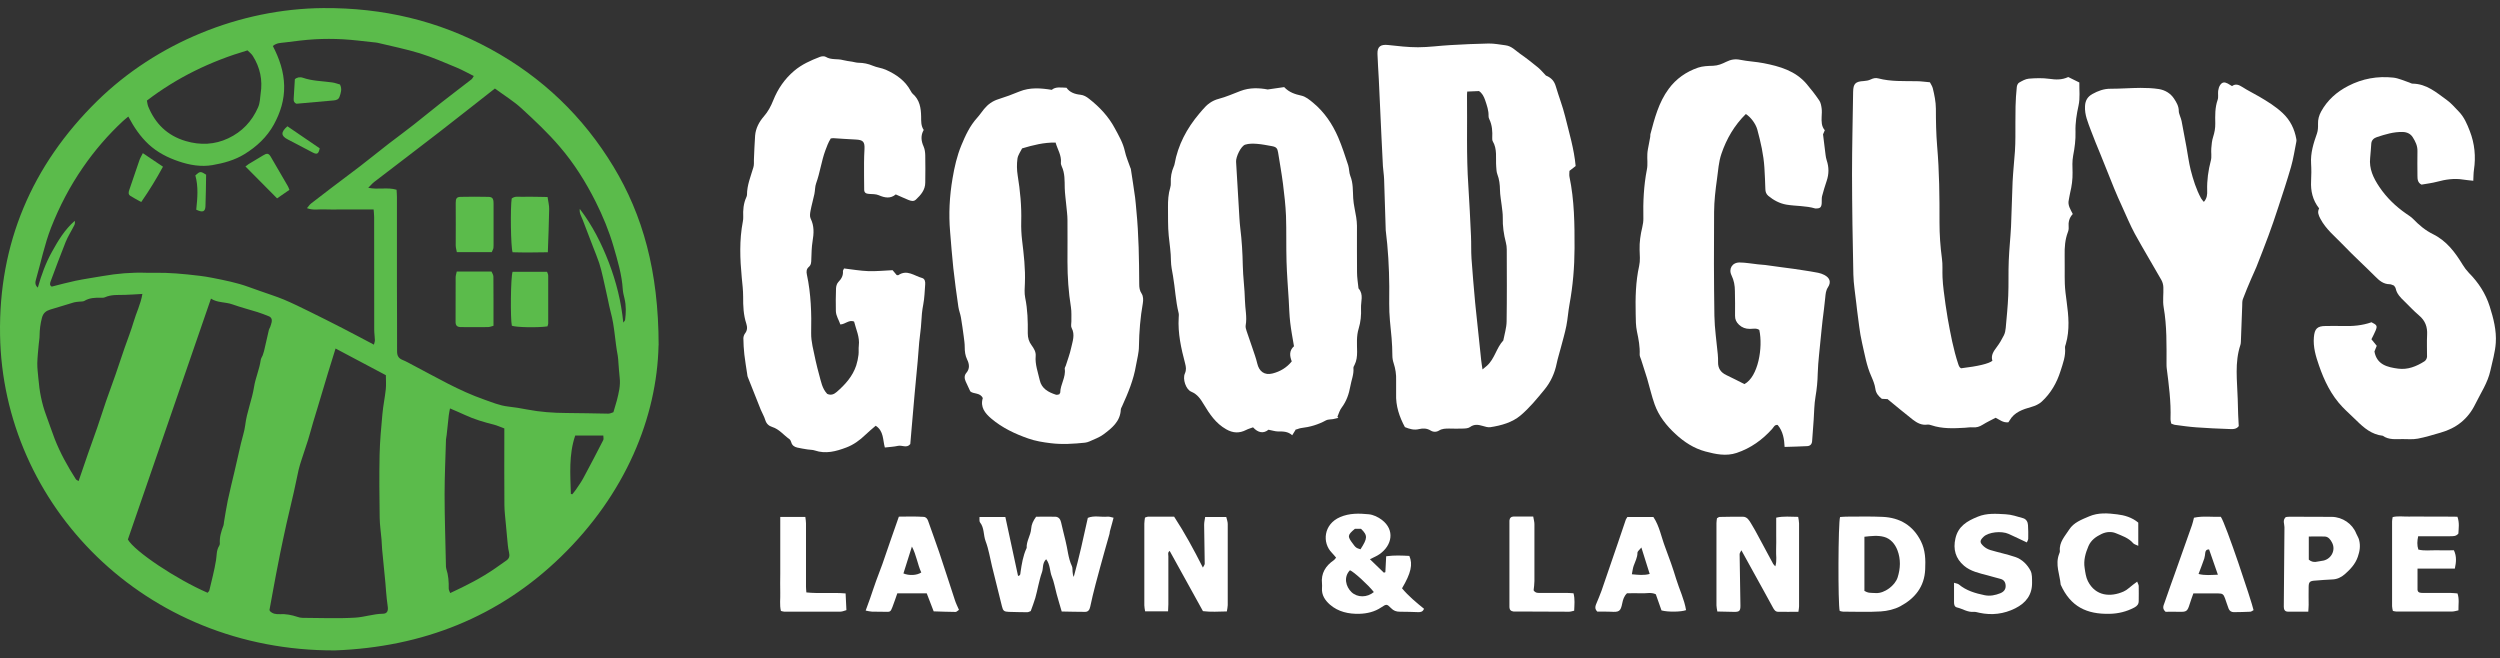 <?xml version="1.0" encoding="UTF-8"?>
<svg xmlns="http://www.w3.org/2000/svg" width="243" height="64" viewBox="0 0 243 64" fill="none">
  <rect x="0" y="0" width="243" height="64" fill="#333333" stroke="none"/>
  <path d="M64.011 33.557C63.861 40.571 60.792 48.027 54.534 54.104C48.49 59.977 41.077 62.897 32.567 63.219C14.02 63.296 0.27 49.084 0.005 32.541C-0.139 23.7 3.066 16.083 9.454 9.81C15.21 4.168 23.333 0.849 31.413 0.786C37.206 0.744 42.604 2.004 47.658 4.756C52.713 7.507 56.692 11.343 59.624 16.188C62.47 20.899 64.011 26.332 64.019 33.55L64.011 33.557ZM26.524 4.476C27.162 5.715 27.592 6.961 27.62 8.34C27.649 9.712 27.255 10.944 26.61 12.12C25.943 13.325 24.946 14.256 23.771 14.977C22.824 15.565 21.742 15.859 20.652 16.048C19.548 16.237 18.43 16.048 17.369 15.684C16.293 15.32 15.289 14.809 14.443 14.025C13.633 13.268 13.024 12.372 12.472 11.329C12.25 11.518 12.092 11.637 11.941 11.777C10.493 13.129 9.21 14.613 8.084 16.244C6.801 18.092 5.776 20.059 4.959 22.138C4.328 23.763 3.984 25.471 3.503 27.144C3.439 27.382 3.353 27.669 3.675 27.956C4.027 26.71 4.45 25.555 5.045 24.484C5.647 23.392 6.292 22.313 7.267 21.466C7.296 21.627 7.289 21.767 7.224 21.886C6.952 22.432 6.615 22.951 6.385 23.511C5.876 24.771 5.41 26.052 4.93 27.326C4.851 27.529 4.801 27.739 5.03 27.858C5.819 27.662 6.572 27.452 7.339 27.291C8.221 27.109 9.11 26.983 9.998 26.829C11.396 26.584 12.802 26.465 14.228 26.514C14.831 26.535 15.433 26.5 16.035 26.521C16.766 26.549 17.49 26.598 18.214 26.675C19.025 26.759 19.835 26.843 20.631 27.004C21.828 27.242 23.025 27.473 24.172 27.893C24.53 28.026 24.896 28.145 25.255 28.278C26.036 28.558 26.825 28.803 27.592 29.118C28.438 29.475 29.262 29.881 30.087 30.287C31.162 30.812 32.223 31.351 33.291 31.897C34.288 32.408 35.277 32.941 36.345 33.501C36.388 33.312 36.446 33.179 36.439 33.053C36.431 32.717 36.374 32.388 36.374 32.051C36.374 28.397 36.374 24.743 36.367 21.095C36.367 20.85 36.331 20.605 36.317 20.36C35.729 20.36 35.198 20.36 34.675 20.36C34.159 20.36 33.643 20.36 33.126 20.36C32.589 20.36 32.051 20.381 31.513 20.353C30.99 20.325 30.459 20.465 29.836 20.234C30.001 20.045 30.094 19.891 30.23 19.786C30.868 19.289 31.513 18.799 32.151 18.309C33.098 17.588 34.058 16.881 35.005 16.153C35.93 15.439 36.84 14.704 37.765 13.982C38.575 13.36 39.4 12.757 40.202 12.127C41.106 11.42 41.988 10.685 42.891 9.978C43.859 9.215 44.848 8.48 45.823 7.717C45.923 7.64 45.974 7.5 46.053 7.388C45.458 7.094 44.941 6.8 44.389 6.569C43.206 6.079 42.031 5.561 40.812 5.183C39.464 4.77 38.073 4.49 36.704 4.161C36.582 4.133 36.453 4.126 36.324 4.112C35.327 4.007 34.324 3.873 33.32 3.817C32.424 3.768 31.52 3.768 30.624 3.817C29.642 3.873 28.667 4 27.685 4.126C27.312 4.175 26.911 4.147 26.509 4.476H26.524ZM48.11 8.599C46.253 10.055 44.49 11.448 42.712 12.827C40.611 14.452 38.489 16.062 36.381 17.679C36.188 17.826 36.037 18.015 35.793 18.253C36.768 18.456 37.657 18.176 38.546 18.442C38.561 18.708 38.582 18.932 38.582 19.156C38.582 22.012 38.582 24.869 38.582 27.725C38.582 29.867 38.604 32.009 38.596 34.152C38.596 34.565 38.726 34.824 39.127 34.985C39.486 35.132 39.815 35.321 40.159 35.503C42.425 36.686 44.626 37.988 47.056 38.835C47.823 39.101 48.562 39.423 49.386 39.514C50.003 39.584 50.619 39.682 51.221 39.801C52.49 40.046 53.767 40.137 55.064 40.144C56.419 40.144 57.767 40.193 59.122 40.207C59.316 40.207 59.502 40.102 59.624 40.067C59.753 39.626 59.86 39.29 59.954 38.94C60.14 38.205 60.326 37.477 60.233 36.707C60.176 36.231 60.154 35.748 60.111 35.265C60.09 35.034 60.09 34.803 60.047 34.579C59.774 33.179 59.746 31.743 59.366 30.364C59.258 29.965 59.179 29.552 59.093 29.146C58.928 28.411 58.778 27.676 58.606 26.948C58.498 26.486 58.391 26.017 58.24 25.562C58.068 25.051 57.86 24.554 57.667 24.05C57.322 23.154 56.971 22.257 56.634 21.361C56.505 21.025 56.29 20.703 56.355 20.304C57.574 21.9 58.462 23.651 59.179 25.513C59.889 27.375 60.377 29.279 60.584 31.358C60.692 31.204 60.749 31.162 60.757 31.12C60.85 30.413 60.871 29.706 60.699 29.006C60.628 28.719 60.556 28.432 60.534 28.138C60.448 26.703 60.032 25.331 59.638 23.966C59.201 22.46 58.599 21.004 57.889 19.59C56.928 17.679 55.795 15.873 54.398 14.249C53.272 12.932 51.996 11.728 50.712 10.552C49.938 9.838 49.021 9.278 48.117 8.613L48.11 8.599ZM32.617 33.872C32.352 34.726 32.101 35.524 31.858 36.322C31.535 37.379 31.219 38.443 30.904 39.507C30.746 40.025 30.588 40.55 30.431 41.068C30.266 41.628 30.122 42.188 29.95 42.742C29.75 43.379 29.527 44.002 29.327 44.639C29.219 44.975 29.105 45.318 29.026 45.661C28.861 46.375 28.732 47.089 28.567 47.803C28.33 48.846 28.079 49.882 27.843 50.918C27.628 51.877 27.427 52.844 27.226 53.81C27.083 54.503 26.947 55.203 26.817 55.903C26.739 56.316 26.667 56.722 26.588 57.135C26.459 57.849 26.323 58.563 26.194 59.284C26.194 59.319 26.223 59.361 26.244 59.403C26.502 59.669 26.839 59.711 27.19 59.697C27.778 59.662 28.345 59.774 28.897 59.956C29.054 60.012 29.233 60.054 29.398 60.054C31.119 60.061 32.847 60.138 34.553 60.033C35.435 59.977 36.302 59.669 37.213 59.655C37.636 59.655 37.751 59.368 37.686 58.941C37.614 58.465 37.571 57.989 37.528 57.506C37.5 57.233 37.492 56.96 37.464 56.694C37.356 55.588 37.242 54.489 37.141 53.383C37.112 53.068 37.112 52.753 37.084 52.438C37.026 51.73 36.912 51.023 36.905 50.309C36.876 48.272 36.854 46.235 36.897 44.198C36.926 42.882 37.048 41.565 37.17 40.249C37.242 39.437 37.414 38.632 37.5 37.827C37.543 37.393 37.507 36.952 37.507 36.469C35.901 35.615 34.295 34.768 32.61 33.872H32.617ZM20.509 29.02C17.791 36.896 15.11 44.667 12.429 52.438C13.067 53.579 17.125 56.295 20.179 57.618C20.236 57.541 20.329 57.471 20.351 57.38C20.58 56.407 20.838 55.441 20.996 54.461C21.075 53.985 21.025 53.502 21.297 53.068C21.34 52.998 21.376 52.907 21.369 52.83C21.326 52.206 21.505 51.633 21.727 51.058C21.763 50.96 21.749 50.848 21.77 50.75C21.892 50.05 21.993 49.35 22.136 48.664C22.344 47.684 22.588 46.711 22.817 45.731C23.018 44.856 23.218 43.974 23.419 43.099C23.555 42.504 23.763 41.922 23.835 41.327C23.986 40.053 24.495 38.87 24.695 37.603C24.832 36.728 25.219 35.895 25.341 34.999C25.362 34.838 25.47 34.691 25.534 34.537C25.584 34.404 25.627 34.264 25.663 34.124C25.821 33.438 25.971 32.752 26.136 32.065C26.158 31.967 26.23 31.876 26.265 31.778C26.323 31.617 26.373 31.456 26.409 31.295C26.459 31.036 26.366 30.833 26.115 30.735C25.756 30.595 25.398 30.448 25.032 30.336C24.222 30.084 23.383 29.867 22.595 29.587C21.899 29.335 21.147 29.447 20.509 29.027V29.02ZM13.827 28.572C13.16 28.607 12.63 28.649 12.106 28.663C11.461 28.677 10.816 28.621 10.206 28.894C10.077 28.95 9.912 28.95 9.762 28.943C9.217 28.929 8.694 28.95 8.206 29.244C8.077 29.321 7.876 29.3 7.704 29.321C7.532 29.342 7.36 29.342 7.195 29.391C6.421 29.615 5.647 29.853 4.88 30.091C4.471 30.217 4.199 30.427 4.077 30.889C3.926 31.463 3.854 32.037 3.847 32.626C3.847 32.898 3.79 33.165 3.768 33.438C3.711 34.061 3.639 34.691 3.625 35.314C3.618 35.811 3.69 36.315 3.733 36.812C3.833 38.023 4.055 39.213 4.485 40.361C4.772 41.124 5.023 41.908 5.317 42.664C5.855 44.037 6.572 45.325 7.367 46.571C7.418 46.655 7.547 46.697 7.64 46.76C7.955 45.843 8.249 44.975 8.55 44.107C8.844 43.253 9.16 42.406 9.454 41.558C9.755 40.69 10.027 39.808 10.328 38.94C10.622 38.093 10.938 37.253 11.232 36.406C11.533 35.538 11.812 34.67 12.113 33.809C12.407 32.962 12.744 32.121 12.995 31.26C13.246 30.392 13.676 29.566 13.841 28.565L13.827 28.572ZM43.737 39.717C43.687 39.983 43.644 40.172 43.622 40.361C43.55 41.005 43.486 41.649 43.414 42.294C43.4 42.441 43.357 42.581 43.35 42.727C43.3 44.506 43.214 46.284 43.214 48.062C43.214 50.344 43.3 52.627 43.343 54.909C43.343 55.035 43.343 55.168 43.378 55.28C43.586 55.91 43.629 56.554 43.615 57.205C43.615 57.345 43.701 57.485 43.758 57.646C45.328 56.918 46.791 56.176 48.139 55.238C48.504 54.986 48.87 54.734 49.236 54.468C49.508 54.272 49.558 54.034 49.479 53.698C49.365 53.236 49.343 52.753 49.293 52.276C49.25 51.864 49.214 51.444 49.178 51.03C49.121 50.386 49.035 49.735 49.028 49.091C49.006 46.844 49.021 44.604 49.021 42.356C49.021 42.133 49.021 41.901 49.021 41.642C48.648 41.509 48.34 41.362 48.017 41.278C47.042 41.033 46.081 40.753 45.171 40.326C44.733 40.123 44.289 39.934 43.751 39.703L43.737 39.717ZM14.278 9.775C14.322 9.978 14.336 10.167 14.4 10.335C15.082 12.008 16.25 13.178 18.049 13.71C19.469 14.13 20.867 14.067 22.186 13.444C23.527 12.813 24.488 11.798 25.082 10.44C25.283 9.992 25.269 9.544 25.334 9.096C25.541 7.787 25.283 6.562 24.573 5.435C24.437 5.218 24.208 5.05 24.057 4.896C20.451 5.96 17.211 7.535 14.271 9.782L14.278 9.775ZM55.487 48.006L55.623 48.048C55.731 47.908 55.853 47.775 55.953 47.628C56.211 47.243 56.491 46.865 56.706 46.459C57.366 45.241 58.004 44.009 58.635 42.777C58.692 42.664 58.642 42.511 58.642 42.336H55.91C55.272 44.219 55.437 46.116 55.487 48.006Z" fill="#5BBB4B"></path>
  <path d="M150.307 7.36C150.809 7.577 151.081 7.899 151.225 8.396C151.512 9.376 151.892 10.335 152.135 11.329C152.522 12.911 153.003 14.479 153.153 16.139C152.953 16.293 152.759 16.447 152.551 16.608C152.551 16.797 152.515 16.993 152.551 17.175C153.031 19.471 153.053 21.795 153.046 24.126C153.039 25.954 152.888 27.767 152.558 29.566C152.429 30.266 152.386 30.98 152.25 31.673C152.107 32.387 151.899 33.094 151.712 33.801C151.583 34.305 151.418 34.809 151.311 35.321C151.124 36.266 150.73 37.127 150.128 37.862C149.404 38.744 148.673 39.64 147.805 40.375C146.995 41.061 145.927 41.362 144.859 41.523C144.622 41.558 144.35 41.467 144.106 41.397C143.676 41.271 143.289 41.215 142.887 41.509C142.715 41.635 142.443 41.649 142.213 41.656C141.761 41.677 141.31 41.663 140.858 41.656C140.514 41.656 140.177 41.656 139.869 41.852C139.618 42.006 139.317 42.006 139.066 41.852C138.707 41.628 138.32 41.614 137.947 41.705C137.453 41.831 137.023 41.705 136.557 41.516C136.012 40.508 135.66 39.451 135.703 38.289C135.718 37.848 135.689 37.407 135.703 36.966C135.725 36.392 135.639 35.839 135.46 35.292C135.381 35.062 135.338 34.803 135.338 34.55C135.338 33.416 135.216 32.296 135.101 31.169C134.994 30.063 135.044 28.943 135.037 27.837C135.022 26.01 134.922 24.196 134.693 22.383C134.685 22.299 134.693 22.215 134.685 22.131C134.635 20.556 134.592 18.988 134.535 17.413C134.521 16.993 134.449 16.58 134.42 16.16C134.363 15.2 134.32 14.234 134.277 13.275C134.191 11.413 134.105 9.551 134.019 7.689C133.983 6.87 133.911 6.057 133.89 5.238C133.868 4.524 134.198 4.293 134.944 4.377C135.897 4.482 136.865 4.594 137.826 4.594C138.872 4.594 139.919 4.44 140.966 4.384C142.206 4.314 143.453 4.251 144.694 4.23C145.246 4.223 145.805 4.335 146.35 4.405C146.938 4.482 147.318 4.923 147.769 5.238C148.364 5.651 148.931 6.099 149.49 6.555C149.777 6.793 150.013 7.087 150.278 7.36H150.307ZM142.615 8.907C142.615 8.984 142.586 9.103 142.593 9.229C142.629 12.162 142.521 15.102 142.722 18.036C142.83 19.667 142.901 21.298 142.98 22.929C143.016 23.664 142.98 24.399 143.03 25.134C143.124 26.556 143.26 27.97 143.382 29.391C143.396 29.58 143.418 29.769 143.439 29.951C143.547 30.973 143.654 31.988 143.762 33.01C143.833 33.675 143.891 34.34 143.97 35.005C143.998 35.279 144.048 35.552 144.099 35.909C144.307 35.741 144.421 35.65 144.529 35.552C145.289 34.873 145.439 33.822 146.12 33.094C146.235 32.478 146.436 31.862 146.443 31.246C146.479 28.915 146.464 26.584 146.457 24.252C146.457 24.021 146.429 23.79 146.371 23.573C146.163 22.775 146.049 21.97 146.07 21.144C146.077 20.752 146.006 20.353 145.963 19.961C145.905 19.464 145.805 18.967 145.798 18.47C145.791 17.938 145.733 17.434 145.54 16.93C145.454 16.706 145.454 16.44 145.432 16.195C145.368 15.368 145.554 14.507 145.095 13.73C145.045 13.646 145.045 13.527 145.045 13.422C145.074 12.792 145.045 12.169 144.758 11.581C144.715 11.49 144.679 11.378 144.687 11.28C144.708 10.748 144.529 10.258 144.364 9.761C144.235 9.369 144.048 9.033 143.755 8.851C143.36 8.872 143.038 8.886 142.622 8.9L142.615 8.907Z" fill="white"></path>
  <path d="M169.564 37.33C170.89 36.623 171.378 33.788 171.005 32.072C170.725 31.869 170.396 31.967 170.08 31.967C169.671 31.967 169.334 31.848 169.033 31.568C168.768 31.316 168.639 31.05 168.646 30.679C168.661 29.881 168.646 29.083 168.632 28.285C168.632 27.753 168.539 27.249 168.302 26.759C167.994 26.129 168.374 25.506 169.091 25.513C169.686 25.52 170.281 25.632 170.883 25.695C171.12 25.723 171.356 25.73 171.586 25.758C172.116 25.828 172.639 25.905 173.17 25.975C173.571 26.031 173.973 26.08 174.382 26.136C174.676 26.178 174.97 26.227 175.263 26.269C175.751 26.346 176.238 26.416 176.719 26.514C176.927 26.556 177.135 26.626 177.321 26.724C177.859 27.004 178.009 27.417 177.679 27.921C177.464 28.25 177.45 28.572 177.414 28.929C177.35 29.678 177.235 30.427 177.149 31.176C177.113 31.47 177.084 31.757 177.056 32.051C176.977 32.863 176.884 33.675 176.812 34.488C176.755 35.09 176.697 35.699 176.683 36.308C176.669 37.064 176.597 37.806 176.468 38.555C176.339 39.297 176.339 40.06 176.289 40.809C176.238 41.495 176.181 42.188 176.138 42.874C176.117 43.182 175.945 43.35 175.658 43.364C174.955 43.407 174.253 43.413 173.464 43.441C173.428 42.685 173.313 41.929 172.79 41.306C172.489 41.264 172.41 41.516 172.26 41.684C171.306 42.748 170.18 43.561 168.804 44.023C167.779 44.366 166.761 44.149 165.764 43.883C164.639 43.582 163.685 42.952 162.861 42.188C161.986 41.383 161.233 40.438 160.832 39.311C160.538 38.492 160.351 37.631 160.101 36.791C159.914 36.175 159.713 35.559 159.513 34.943C159.462 34.782 159.369 34.621 159.376 34.46C159.412 33.697 159.269 32.962 159.111 32.219C158.996 31.673 158.996 31.092 158.989 30.532C158.953 28.957 158.982 27.396 159.326 25.842C159.441 25.338 159.384 24.799 159.369 24.273C159.348 23.532 159.455 22.81 159.627 22.096C159.692 21.816 159.742 21.515 159.735 21.228C159.699 19.632 159.771 18.043 160.079 16.468C160.179 15.978 160.093 15.46 160.122 14.963C160.136 14.655 160.208 14.347 160.265 14.039C160.308 13.793 160.359 13.548 160.402 13.303C160.416 13.219 160.402 13.135 160.416 13.051C160.825 11.511 161.219 9.964 162.194 8.641C162.918 7.654 163.893 6.975 165.047 6.576C165.499 6.422 166.015 6.408 166.51 6.394C166.983 6.38 167.392 6.205 167.786 6.009C168.223 5.792 168.639 5.708 169.148 5.813C169.901 5.967 170.675 5.995 171.428 6.142C172.998 6.45 174.518 6.884 175.6 8.158C176.038 8.676 176.454 9.208 176.833 9.768C176.977 9.978 177.027 10.272 177.063 10.531C177.099 10.797 177.077 11.077 177.063 11.35C177.049 11.812 177.034 12.274 177.371 12.659C177.292 12.855 177.213 13.023 177.199 13.058C177.292 13.807 177.364 14.424 177.443 15.04C177.464 15.229 177.5 15.411 177.558 15.593C177.78 16.251 177.78 16.909 177.558 17.567C177.393 18.064 177.235 18.561 177.106 19.065C177.049 19.282 177.092 19.527 177.07 19.751C177.041 20.157 176.912 20.269 176.504 20.262C176.482 20.262 176.461 20.262 176.439 20.262C175.529 19.989 174.568 20.045 173.643 19.891C172.984 19.779 172.396 19.464 171.88 19.037C171.664 18.855 171.6 18.638 171.593 18.372C171.571 17.679 171.543 16.993 171.5 16.3C171.421 15.04 171.141 13.815 170.811 12.596C170.654 12.015 170.145 11.357 169.693 11.084C168.582 12.183 167.822 13.478 167.32 14.956C167.048 15.754 167.012 16.559 166.897 17.364C166.746 18.442 166.617 19.527 166.61 20.612C166.582 23.973 166.589 27.333 166.639 30.693C166.66 31.946 166.854 33.193 166.969 34.446C166.99 34.698 167.004 34.95 166.997 35.202C166.983 35.79 167.248 36.196 167.793 36.455C168.388 36.735 168.976 37.043 169.564 37.337V37.33Z" fill="white"></path>
  <path d="M183.436 38.793C183.329 38.793 183.114 38.772 182.913 38.765C182.569 38.492 182.339 38.212 182.282 37.771C182.225 37.365 182.06 36.966 181.895 36.588C181.422 35.545 181.25 34.425 180.992 33.325C180.748 32.289 180.662 31.218 180.511 30.168C180.475 29.937 180.454 29.713 180.432 29.482C180.332 28.544 180.167 27.613 180.146 26.675C180.074 23.427 180.024 20.171 180.017 16.916C180.017 14.248 180.088 11.588 180.124 8.921C180.138 8.13 180.354 7.92 181.157 7.878C181.386 7.864 181.63 7.822 181.83 7.724C182.074 7.605 182.304 7.549 182.569 7.619C183.788 7.941 185.042 7.871 186.282 7.892C186.705 7.892 187.136 7.962 187.587 7.997C187.695 8.207 187.817 8.382 187.867 8.578C188.025 9.229 188.161 9.88 188.168 10.559C188.168 11.777 188.19 12.995 188.29 14.207C188.505 16.678 188.526 19.149 188.519 21.62C188.519 22.796 188.598 23.966 188.756 25.128C188.842 25.73 188.785 26.346 188.813 26.955C188.835 27.396 188.871 27.83 188.928 28.264C189.043 29.153 189.157 30.049 189.315 30.938C189.588 32.443 189.86 33.942 190.347 35.405C190.376 35.503 190.419 35.601 190.476 35.685C190.505 35.734 190.577 35.762 190.62 35.797C192.288 35.596 193.301 35.353 193.66 35.069C193.495 34.544 193.774 34.145 194.09 33.725C194.355 33.374 194.584 32.983 194.778 32.59C194.886 32.373 194.936 32.114 194.957 31.869C195.05 30.826 195.158 29.783 195.201 28.74C195.251 27.606 195.201 26.472 195.251 25.338C195.294 24.232 195.416 23.125 195.473 22.019C195.538 20.577 195.559 19.128 195.624 17.686C195.674 16.685 195.782 15.684 195.853 14.683C195.882 14.22 195.896 13.758 195.896 13.296C195.904 12.309 195.889 11.322 195.911 10.335C195.925 9.705 195.968 9.082 196.033 8.452C196.047 8.305 196.133 8.102 196.255 8.032C196.549 7.864 196.871 7.675 197.194 7.647C197.854 7.591 198.535 7.57 199.187 7.661C199.825 7.752 200.42 7.78 201.03 7.486C201.374 7.654 201.711 7.822 202.112 8.018C202.098 8.767 202.198 9.523 202.033 10.265C201.847 11.112 201.711 11.952 201.739 12.82C201.761 13.598 201.66 14.361 201.51 15.131C201.41 15.663 201.438 16.216 201.453 16.762C201.467 17.441 201.374 18.099 201.216 18.75C201.159 18.974 201.137 19.205 201.087 19.429C200.958 19.947 201.252 20.353 201.474 20.801C201.123 21.172 201.03 21.606 201.073 22.082C201.087 22.243 201.058 22.418 200.994 22.572C200.721 23.294 200.671 24.043 200.685 24.806C200.707 25.73 200.671 26.654 200.7 27.578C200.721 28.159 200.8 28.74 200.879 29.321C201.065 30.693 201.194 32.065 200.8 33.431C200.764 33.55 200.707 33.683 200.721 33.802C200.8 34.6 200.513 35.335 200.284 36.063C199.926 37.197 199.345 38.226 198.449 39.045C198.169 39.297 197.832 39.444 197.445 39.556C196.628 39.787 195.789 40.06 195.33 40.872C195.287 40.949 195.237 41.012 195.215 41.047C194.699 41.103 194.384 40.809 193.975 40.606C193.566 40.823 193.129 41.026 192.713 41.285C192.412 41.474 192.111 41.572 191.745 41.537C191.495 41.516 191.229 41.565 190.978 41.579C189.881 41.642 188.792 41.691 187.731 41.334C187.609 41.292 187.473 41.257 187.351 41.271C186.792 41.355 186.34 41.11 185.931 40.795C185.128 40.165 184.347 39.514 183.443 38.772L183.436 38.793Z" fill="white"></path>
  <path d="M80.744 13.472C80.515 13.835 80.372 14.22 80.228 14.613C79.841 15.656 79.712 16.762 79.332 17.805C79.21 18.134 79.232 18.505 79.16 18.855C79.045 19.408 78.88 19.954 78.78 20.507C78.737 20.745 78.694 21.039 78.794 21.242C79.153 21.97 79.11 22.691 78.981 23.454C78.888 24.029 78.88 24.624 78.859 25.205C78.852 25.485 78.852 25.744 78.615 25.947C78.386 26.143 78.364 26.395 78.429 26.689C78.83 28.565 78.888 30.469 78.844 32.38C78.837 32.794 78.895 33.221 78.974 33.627C79.167 34.572 79.368 35.517 79.626 36.441C79.805 37.078 79.906 37.757 80.4 38.282C80.751 38.45 81.053 38.338 81.325 38.1C82.157 37.379 82.874 36.581 83.225 35.524C83.332 35.188 83.404 34.838 83.447 34.488C83.483 34.201 83.44 33.9 83.476 33.606C83.583 32.758 83.203 32.016 83.017 31.253C82.508 31.057 82.193 31.505 81.683 31.54C81.547 31.12 81.261 30.721 81.246 30.238C81.232 29.503 81.232 28.768 81.261 28.033C81.268 27.816 81.347 27.557 81.49 27.41C81.791 27.102 81.97 26.78 81.934 26.353C81.934 26.283 81.992 26.206 82.042 26.094C82.831 26.185 83.605 26.325 84.386 26.353C85.175 26.381 85.964 26.297 86.759 26.262C86.91 26.444 87.046 26.598 87.161 26.738C87.24 26.738 87.29 26.766 87.319 26.745C88.165 26.164 88.867 26.815 89.62 27.018C89.907 27.095 89.95 27.396 89.928 27.655C89.878 28.299 89.864 28.957 89.742 29.587C89.627 30.168 89.577 30.742 89.548 31.33C89.519 31.974 89.405 32.618 89.347 33.263C89.29 33.886 89.254 34.516 89.197 35.139C89.139 35.825 89.068 36.511 89.003 37.204C88.968 37.561 88.932 37.911 88.903 38.268C88.803 39.395 88.702 40.522 88.609 41.649C88.566 42.146 88.523 42.651 88.48 43.161C88.143 43.596 87.677 43.246 87.283 43.337C86.888 43.428 86.48 43.442 86.007 43.498C85.799 42.763 85.913 41.894 85.118 41.383C84.773 41.684 84.429 41.957 84.114 42.266C83.569 42.791 82.967 43.232 82.257 43.498C81.275 43.869 80.264 44.149 79.196 43.785C78.981 43.708 78.73 43.729 78.5 43.687C78.163 43.631 77.826 43.582 77.497 43.505C77.21 43.442 76.988 43.288 76.909 42.986C76.88 42.874 76.808 42.734 76.715 42.672C76.163 42.286 75.747 41.719 75.059 41.502C74.722 41.397 74.486 41.18 74.378 40.809C74.278 40.473 74.084 40.158 73.948 39.829C73.518 38.758 73.095 37.687 72.672 36.616C72.643 36.539 72.643 36.448 72.629 36.371C72.536 35.727 72.421 35.09 72.349 34.446C72.292 33.928 72.263 33.403 72.256 32.885C72.256 32.73 72.32 32.541 72.414 32.415C72.65 32.114 72.65 31.806 72.543 31.463C72.263 30.616 72.227 29.741 72.234 28.852C72.234 28.229 72.163 27.599 72.098 26.976C71.926 25.156 71.855 23.335 72.206 21.522C72.234 21.382 72.249 21.228 72.242 21.081C72.213 20.423 72.263 19.779 72.543 19.17C72.579 19.093 72.607 19.009 72.607 18.932C72.607 17.994 72.973 17.14 73.231 16.258C73.303 16.02 73.274 15.761 73.281 15.509C73.317 14.739 73.339 13.961 73.396 13.191C73.453 12.477 73.783 11.847 74.242 11.322C74.658 10.846 74.937 10.314 75.159 9.754C75.604 8.641 76.264 7.675 77.188 6.891C77.927 6.261 78.809 5.869 79.705 5.526C79.87 5.463 80.128 5.442 80.264 5.526C80.787 5.848 81.397 5.687 81.942 5.841C82.228 5.918 82.529 5.946 82.823 5.995C83.031 6.03 83.246 6.1 83.454 6.1C83.935 6.107 84.386 6.198 84.831 6.387C85.232 6.562 85.684 6.597 86.1 6.779C87.132 7.241 87.993 7.85 88.523 8.844C88.573 8.935 88.63 9.033 88.702 9.103C89.398 9.698 89.519 10.496 89.534 11.329C89.541 11.77 89.505 12.218 89.785 12.631C89.477 13.163 89.527 13.695 89.778 14.248C89.892 14.508 89.928 14.816 89.935 15.103C89.957 15.985 89.942 16.867 89.935 17.749C89.935 18.463 89.505 18.953 89.018 19.408C88.795 19.611 88.53 19.527 88.286 19.429C87.892 19.268 87.505 19.086 87.068 18.897C86.559 19.331 86.007 19.233 85.412 18.974C85.132 18.855 84.788 18.869 84.465 18.848C84.193 18.827 84.006 18.75 83.999 18.449C83.992 17.574 83.978 16.692 83.985 15.817C83.985 15.376 84.006 14.935 84.028 14.494C84.064 13.773 83.892 13.598 83.168 13.562C82.444 13.534 81.712 13.472 80.988 13.429C80.909 13.429 80.823 13.45 80.737 13.457L80.744 13.472Z" fill="white"></path>
  <path d="M102.223 8.739C102.61 8.403 103.112 8.515 103.664 8.529C103.965 8.97 104.46 9.152 105.012 9.208C105.342 9.243 105.6 9.397 105.865 9.607C106.883 10.405 107.751 11.329 108.353 12.457C108.74 13.171 109.156 13.878 109.335 14.69C109.45 15.236 109.687 15.761 109.866 16.293C109.88 16.335 109.909 16.37 109.916 16.412C110.059 17.343 110.203 18.267 110.332 19.198C110.389 19.611 110.411 20.031 110.454 20.451C110.69 22.831 110.719 25.226 110.733 27.613C110.733 27.949 110.769 28.25 110.977 28.558C111.128 28.789 111.135 29.167 111.085 29.461C110.841 30.847 110.726 32.24 110.705 33.655C110.705 34.278 110.525 34.894 110.418 35.517C110.188 36.91 109.651 38.198 109.07 39.479C109.02 39.591 108.941 39.71 108.941 39.829C108.884 40.97 108.073 41.614 107.256 42.224C106.855 42.525 106.353 42.693 105.887 42.91C105.751 42.973 105.6 43.008 105.457 43.029C104.345 43.141 103.249 43.218 102.123 43.078C101.377 42.987 100.639 42.868 99.951 42.623C98.66 42.175 97.42 41.587 96.366 40.697C95.735 40.165 95.262 39.563 95.527 38.695C95.269 38.135 94.617 38.324 94.308 38.037C94.144 37.68 94 37.379 93.864 37.078C93.735 36.791 93.713 36.49 93.929 36.245C94.287 35.825 94.215 35.37 94.007 34.95C93.814 34.551 93.771 34.152 93.771 33.732C93.771 33.396 93.721 33.067 93.678 32.731C93.592 32.108 93.513 31.484 93.405 30.868C93.348 30.518 93.204 30.182 93.154 29.832C92.975 28.572 92.796 27.305 92.66 26.038C92.531 24.876 92.452 23.7 92.351 22.53C92.201 20.787 92.294 19.065 92.588 17.336C92.774 16.23 93.018 15.159 93.441 14.13C93.835 13.178 94.266 12.239 94.975 11.455C95.219 11.189 95.413 10.888 95.642 10.608C96.008 10.16 96.459 9.824 97.04 9.642C97.735 9.425 98.416 9.173 99.09 8.893C100.108 8.48 101.141 8.557 102.231 8.732L102.223 8.739ZM102.969 38.303C103.012 38.233 103.055 38.198 103.055 38.163C103.062 37.365 103.621 36.665 103.492 35.839C103.478 35.748 103.564 35.643 103.593 35.545C103.772 34.971 103.994 34.397 104.116 33.816C104.252 33.179 104.518 32.535 104.159 31.869C104.073 31.701 104.138 31.456 104.138 31.246C104.13 30.784 104.166 30.315 104.095 29.86C103.858 28.39 103.758 26.913 103.758 25.422C103.758 24.078 103.772 22.733 103.758 21.389C103.758 20.913 103.686 20.43 103.643 19.954C103.593 19.394 103.507 18.834 103.492 18.267C103.478 17.553 103.514 16.839 103.198 16.167C103.148 16.055 103.105 15.922 103.12 15.803C103.191 15.096 102.79 14.522 102.603 13.857C101.478 13.836 100.424 14.102 99.349 14.424C99.198 14.739 98.947 15.061 98.897 15.418C98.825 15.95 98.832 16.517 98.918 17.049C99.162 18.54 99.305 20.038 99.263 21.55C99.248 22.152 99.277 22.768 99.349 23.371C99.513 24.743 99.678 26.115 99.621 27.508C99.599 27.991 99.556 28.488 99.65 28.95C99.886 30.091 99.915 31.239 99.9 32.395C99.9 32.836 100.008 33.214 100.273 33.564C100.496 33.872 100.703 34.201 100.668 34.607C100.596 35.419 100.89 36.175 101.062 36.952C101.241 37.771 101.901 38.128 102.639 38.366C102.747 38.401 102.883 38.338 102.976 38.324L102.969 38.303Z" fill="white"></path>
  <path d="M125.968 41.719C125.846 41.915 125.739 42.083 125.602 42.307C125.179 41.922 124.699 41.936 124.204 41.936C123.939 41.936 123.674 41.838 123.294 41.768C122.828 42.16 122.29 42.083 121.796 41.537C121.552 41.628 121.33 41.684 121.129 41.789C120.462 42.132 119.845 42.104 119.186 41.726C118.168 41.152 117.573 40.242 117.006 39.304C116.698 38.793 116.397 38.324 115.788 38.072C115.272 37.862 114.927 36.84 115.171 36.301C115.329 35.951 115.279 35.657 115.193 35.328C114.806 33.864 114.476 32.394 114.569 30.868C114.576 30.721 114.598 30.567 114.562 30.427C114.268 29.244 114.225 28.033 114.017 26.836C113.931 26.346 113.823 25.849 113.816 25.352C113.816 24.532 113.68 23.727 113.601 22.915C113.508 21.998 113.544 21.074 113.529 20.15C113.522 19.499 113.558 18.855 113.752 18.218C113.795 18.078 113.809 17.924 113.802 17.784C113.773 17.231 113.866 16.699 114.089 16.188C114.124 16.111 114.153 16.034 114.167 15.95C114.497 14.087 115.358 12.477 116.576 11.035C116.684 10.909 116.799 10.776 116.906 10.65C117.322 10.153 117.795 9.782 118.462 9.607C119.186 9.418 119.867 9.11 120.57 8.844C121.48 8.494 122.412 8.543 123.222 8.697C123.839 8.606 124.333 8.536 124.821 8.466C125.308 8.984 125.875 9.159 126.506 9.299C126.914 9.39 127.294 9.705 127.631 9.985C128.735 10.895 129.51 12.057 130.069 13.345C130.449 14.227 130.743 15.152 131.044 16.062C131.151 16.398 131.123 16.783 131.252 17.105C131.538 17.812 131.488 18.54 131.531 19.268C131.567 19.891 131.732 20.507 131.825 21.13C131.868 21.396 131.89 21.669 131.897 21.942C131.897 23.454 131.89 24.966 131.904 26.479C131.904 26.976 131.99 27.48 132.04 27.977C132.04 27.998 132.04 28.026 132.055 28.04C132.571 28.628 132.263 29.307 132.291 29.951C132.32 30.623 132.263 31.288 132.062 31.939C131.832 32.681 131.904 33.437 131.911 34.194C131.911 34.642 131.868 35.069 131.66 35.475C131.61 35.566 131.546 35.671 131.553 35.769C131.61 36.392 131.352 36.952 131.252 37.547C131.116 38.303 130.879 38.996 130.406 39.626C130.212 39.878 130.126 40.207 129.997 40.508C130.026 40.543 130.054 40.585 130.083 40.62C129.911 40.662 129.746 40.704 129.567 40.739C129.345 40.781 129.087 40.753 128.9 40.851C128.14 41.271 127.33 41.509 126.47 41.607C126.305 41.628 126.14 41.705 125.997 41.747L125.968 41.719ZM125.774 33.647C125.638 32.835 125.495 32.1 125.409 31.351C125.323 30.623 125.308 29.888 125.265 29.16C125.187 27.907 125.086 26.654 125.05 25.401C125.007 23.93 125.05 22.46 125 20.99C124.957 19.947 124.835 18.904 124.706 17.868C124.577 16.853 124.391 15.845 124.233 14.829C124.169 14.416 124.054 14.283 123.638 14.206C123.15 14.122 122.67 14.017 122.175 13.982C121.796 13.954 121.387 13.947 121.036 14.059C120.62 14.185 120.118 15.257 120.147 15.719C120.24 17.203 120.319 18.687 120.412 20.171C120.455 20.843 120.476 21.515 120.555 22.173C120.706 23.384 120.777 24.588 120.799 25.807C120.821 26.934 120.985 28.061 121.007 29.188C121.021 30 121.229 30.812 121.079 31.631C121.05 31.806 121.114 32.009 121.172 32.184C121.351 32.737 121.559 33.283 121.738 33.837C121.903 34.334 122.089 34.824 122.204 35.328C122.383 36.105 122.907 36.504 123.695 36.301C124.434 36.112 125.072 35.734 125.559 35.125C125.351 34.586 125.294 34.081 125.782 33.647H125.774Z" fill="white"></path>
  <path d="M240.382 17.567C240.009 17.525 239.715 17.504 239.421 17.455C238.553 17.315 237.715 17.441 236.883 17.665C236.388 17.798 235.879 17.854 235.37 17.945C234.997 17.756 234.976 17.42 234.976 17.084C234.976 16.286 234.954 15.488 234.976 14.689C234.99 14.171 234.775 13.744 234.517 13.338C234.302 13.002 233.965 12.841 233.542 12.827C232.667 12.806 231.85 13.058 231.04 13.324C230.746 13.422 230.517 13.611 230.488 13.954C230.452 14.416 230.431 14.871 230.38 15.334C230.259 16.405 230.696 17.308 231.269 18.162C231.958 19.191 232.84 20.045 233.865 20.759C234.108 20.927 234.374 21.088 234.574 21.298C235.141 21.886 235.75 22.397 236.489 22.761C237.808 23.412 238.639 24.526 239.371 25.73C239.543 26.017 239.751 26.29 239.98 26.528C240.905 27.459 241.593 28.516 241.995 29.769C242.367 30.938 242.669 32.114 242.59 33.325C242.532 34.228 242.26 35.125 242.066 36.021C241.808 37.211 241.12 38.212 240.597 39.283C239.894 40.725 238.761 41.621 237.22 42.055C236.489 42.265 235.757 42.496 235.012 42.636C234.531 42.727 234.03 42.678 233.535 42.678C232.875 42.678 232.194 42.776 231.606 42.356C230.531 42.237 229.778 41.593 229.061 40.886C228.61 40.438 228.129 40.018 227.692 39.563C226.588 38.408 225.914 37.001 225.405 35.524C225.097 34.635 224.824 33.738 224.91 32.765C224.982 31.967 225.219 31.687 226.065 31.687C226.602 31.687 227.14 31.673 227.678 31.687C228.653 31.722 229.606 31.645 230.51 31.323C231.047 31.589 231.097 31.68 230.904 32.142C230.789 32.415 230.653 32.674 230.502 32.975C230.66 33.171 230.832 33.381 231.019 33.612C230.94 33.801 230.861 33.998 230.796 34.166C231.026 35.454 232.058 35.692 233.098 35.832C234.03 35.958 234.876 35.615 235.65 35.125C235.8 35.027 235.894 34.845 235.908 34.676C235.908 33.969 235.879 33.255 235.915 32.548C235.958 31.778 235.736 31.162 235.119 30.651C234.618 30.231 234.173 29.734 233.7 29.279C233.327 28.922 232.969 28.565 232.861 28.04C232.84 27.942 232.761 27.858 232.696 27.76C232.553 27.711 232.417 27.627 232.273 27.627C231.657 27.62 231.255 27.263 230.854 26.857C229.836 25.835 228.76 24.861 227.764 23.818C226.982 22.999 226.072 22.285 225.534 21.249C225.355 20.906 225.233 20.612 225.419 20.255C224.789 19.457 224.588 18.561 224.638 17.595C224.667 17.028 224.674 16.461 224.638 15.894C224.573 14.864 224.875 13.919 225.211 12.967C225.312 12.68 225.319 12.351 225.312 12.043C225.298 11.609 225.405 11.224 225.613 10.839C226.222 9.733 227.126 8.928 228.258 8.347C229.628 7.64 231.09 7.381 232.61 7.542C233.148 7.598 233.671 7.857 234.195 8.025C234.295 8.06 234.395 8.13 234.496 8.13C235.872 8.144 236.826 8.998 237.836 9.726C238.267 10.034 238.611 10.454 238.984 10.832C239.514 11.371 239.801 12.057 240.066 12.743C240.539 13.961 240.661 15.222 240.468 16.51C240.417 16.853 240.425 17.203 240.403 17.581L240.382 17.567Z" fill="white"></path>
  <path d="M217.627 41.391C217.383 41.755 216.989 41.713 216.637 41.699C215.583 41.664 214.537 41.615 213.483 41.538C212.78 41.489 212.078 41.384 211.382 41.293C211.282 41.279 211.189 41.222 211.045 41.173C211.017 41.02 210.966 40.858 210.974 40.697C211.031 39.038 210.809 37.4 210.601 35.755C210.586 35.629 210.586 35.503 210.586 35.377C210.586 33.536 210.629 31.695 210.307 29.86C210.199 29.23 210.307 28.565 210.278 27.914C210.271 27.676 210.199 27.417 210.085 27.214C209.231 25.709 208.335 24.232 207.504 22.72C207.045 21.872 206.679 20.976 206.278 20.101C206.005 19.506 205.74 18.918 205.496 18.316C205.045 17.217 204.607 16.104 204.163 14.998C203.847 14.221 203.518 13.451 203.231 12.667C202.951 11.903 202.614 11.161 202.664 10.307C202.693 9.747 202.93 9.39 203.381 9.138C203.926 8.837 204.493 8.62 205.145 8.627C206.113 8.627 207.074 8.55 208.041 8.543C208.644 8.543 209.246 8.564 209.834 8.655C210.443 8.753 210.974 9.068 211.311 9.579C211.547 9.936 211.784 10.328 211.777 10.797C211.777 10.958 211.848 11.119 211.898 11.28C211.949 11.441 212.02 11.595 212.049 11.757C212.214 12.597 212.364 13.444 212.522 14.284C212.658 15.026 212.752 15.775 212.931 16.503C213.175 17.455 213.468 18.4 213.942 19.275C214.006 19.394 214.107 19.485 214.214 19.625C214.537 19.268 214.551 18.869 214.537 18.519C214.508 17.525 214.644 16.559 214.895 15.6C214.995 15.222 214.902 14.809 214.938 14.41C214.967 14.039 215.003 13.654 215.117 13.304C215.254 12.877 215.332 12.457 215.325 12.008C215.311 11.231 215.289 10.461 215.555 9.705C215.648 9.439 215.569 9.117 215.605 8.83C215.634 8.634 215.691 8.417 215.806 8.256C216.006 7.976 216.214 7.955 216.53 8.116C216.659 8.186 216.788 8.27 216.953 8.368C217.304 8.109 217.619 8.242 217.971 8.466C218.487 8.802 219.046 9.068 219.584 9.383C220.394 9.859 221.197 10.349 221.878 10.993C222.616 11.687 223.032 12.541 223.204 13.521C223.219 13.605 223.226 13.689 223.204 13.773C223.039 14.592 222.917 15.425 222.688 16.223C222.301 17.567 221.856 18.904 221.419 20.234C221.125 21.131 220.824 22.026 220.494 22.909C220.121 23.924 219.72 24.932 219.326 25.94C219.168 26.332 218.982 26.703 218.817 27.095C218.537 27.753 218.257 28.404 218.007 29.076C217.928 29.286 217.956 29.531 217.942 29.755C217.899 30.904 217.856 32.059 217.813 33.207C217.813 33.312 217.799 33.417 217.77 33.515C217.196 35.237 217.455 37.001 217.505 38.758C217.519 39.262 217.526 39.766 217.548 40.27C217.562 40.627 217.584 40.977 217.605 41.398L217.627 41.391Z" fill="white"></path>
  <path d="M95.219 50.254H97.721C98.13 52.165 98.538 54.069 98.954 55.98C99.205 55.945 99.176 55.763 99.198 55.602C99.313 54.825 99.434 54.048 99.764 53.32C99.771 53.299 99.793 53.285 99.793 53.264C99.75 52.599 100.187 52.039 100.23 51.395C100.259 50.974 100.417 50.632 100.711 50.225C101.306 50.225 101.944 50.212 102.582 50.225C102.904 50.239 103.069 50.471 103.134 50.758C103.277 51.346 103.406 51.934 103.557 52.515C103.779 53.355 103.815 54.237 104.195 55.042C104.259 55.182 104.238 55.371 104.252 55.539C104.266 55.714 104.281 55.896 104.367 56.078C104.89 54.195 105.306 52.298 105.736 50.337C106.346 50.078 107.019 50.282 107.665 50.218C107.837 50.204 108.016 50.275 108.238 50.324C108.181 50.541 108.145 50.673 108.109 50.813C108.03 51.093 107.951 51.367 107.88 51.647C107.858 51.731 107.865 51.815 107.844 51.892C107.701 52.417 107.543 52.935 107.399 53.46C107.091 54.566 106.783 55.679 106.489 56.792C106.295 57.52 106.123 58.255 105.966 58.99C105.901 59.277 105.772 59.473 105.471 59.473C104.725 59.473 103.98 59.452 103.198 59.438C103.026 58.843 102.854 58.29 102.704 57.73C102.546 57.163 102.46 56.582 102.238 56.043C102.023 55.511 102.094 54.888 101.686 54.356C101.284 54.755 101.427 55.238 101.277 55.63C101.126 56.043 101.033 56.477 100.926 56.904C100.825 57.31 100.754 57.723 100.632 58.122C100.51 58.542 100.345 58.955 100.187 59.396C100.087 59.431 99.965 59.508 99.85 59.508C99.248 59.508 98.653 59.487 98.051 59.473C97.592 59.459 97.492 59.361 97.391 58.941C97.076 57.639 96.746 56.344 96.423 55.042C96.223 54.23 96.101 53.39 95.807 52.62C95.57 52.011 95.692 51.318 95.255 50.772C95.176 50.673 95.219 50.471 95.205 50.267L95.219 50.254Z" fill="white"></path>
  <path d="M133.158 54.356C133.639 54.818 134.076 55.245 134.513 55.665C134.564 55.651 134.607 55.63 134.657 55.616C134.685 55.112 134.707 54.615 134.736 54.069C135.546 53.957 136.277 53.999 136.987 54.034C137.345 54.846 137.144 55.721 136.277 57.184C136.901 57.933 137.661 58.563 138.413 59.172C138.299 59.473 138.091 59.501 137.869 59.501C137.266 59.487 136.671 59.452 136.069 59.459C135.718 59.459 135.46 59.368 135.216 59.116C134.807 58.703 134.771 58.689 134.255 59.039C133.61 59.473 132.872 59.641 132.133 59.662C131.094 59.69 130.076 59.473 129.265 58.766C128.799 58.353 128.448 57.842 128.498 57.17C128.506 57.023 128.513 56.876 128.498 56.729C128.391 55.728 128.842 55 129.66 54.44C129.724 54.398 129.767 54.321 129.868 54.202C129.731 54.041 129.602 53.88 129.466 53.74C128.491 52.76 128.642 50.953 130.262 50.26C131.172 49.868 132.112 49.896 133.044 49.987C133.488 50.029 133.961 50.26 134.32 50.533C135.596 51.507 135.323 53.005 134.09 53.866C133.832 54.048 133.531 54.167 133.173 54.349L133.158 54.356ZM133.538 57.548C132.979 56.834 131.581 55.567 131.215 55.427C130.577 56.085 130.807 57.016 131.366 57.555C131.94 58.101 132.886 58.094 133.538 57.548ZM131.696 51.401C130.972 52.004 130.95 52.13 131.495 52.844C131.595 52.977 131.689 53.124 131.825 53.222C131.947 53.313 132.112 53.341 132.241 53.39C132.922 52.326 132.965 52.053 132.291 51.401H131.703H131.696Z" fill="white"></path>
  <path d="M113.536 59.424H111.307C111.271 59.193 111.228 59.018 111.228 58.836C111.228 56.19 111.228 53.544 111.228 50.897C111.228 50.694 111.271 50.498 111.292 50.309C111.436 50.267 111.515 50.218 111.593 50.218C112.411 50.218 113.228 50.218 114.124 50.218C115.135 51.765 116.031 53.404 116.92 55.168C116.999 55.007 117.099 54.902 117.099 54.79C117.085 53.53 117.056 52.276 117.042 51.016C117.042 50.771 117.099 50.533 117.142 50.253H119.193C119.243 50.47 119.336 50.708 119.336 50.939C119.343 53.565 119.336 56.19 119.336 58.815C119.336 58.997 119.286 59.179 119.25 59.431C118.447 59.445 117.687 59.501 116.927 59.403C115.845 57.436 114.777 55.504 113.694 53.551C113.479 53.698 113.565 53.901 113.565 54.069C113.565 55.623 113.565 57.177 113.565 58.731C113.565 58.934 113.543 59.144 113.536 59.424Z" fill="white"></path>
  <path d="M174.805 59.466C174.109 59.466 173.471 59.48 172.833 59.466C172.568 59.466 172.439 59.263 172.324 59.046C171.715 57.919 171.084 56.792 170.467 55.672C170.08 54.972 169.693 54.272 169.263 53.488C169.191 53.642 169.091 53.754 169.091 53.859C169.112 55.532 169.148 57.212 169.17 58.885C169.17 59.396 169.055 59.487 168.51 59.473C168.001 59.459 167.492 59.452 166.926 59.438C166.89 59.207 166.84 59.025 166.84 58.85C166.84 56.183 166.84 53.523 166.84 50.855C166.84 50.694 166.868 50.533 166.89 50.373C166.997 50.316 167.069 50.246 167.148 50.246C167.901 50.233 168.653 50.218 169.399 50.225C169.829 50.225 170.016 50.575 170.202 50.877C170.467 51.304 170.711 51.752 170.948 52.2C171.421 53.068 171.88 53.943 172.353 54.811C172.389 54.874 172.453 54.93 172.561 55.049C172.74 54.475 172.611 53.957 172.639 53.446C172.661 52.942 172.647 52.438 172.647 51.934C172.647 51.416 172.647 50.891 172.647 50.316C173.378 50.148 174.045 50.239 174.783 50.239C174.819 50.484 174.869 50.681 174.869 50.877C174.869 53.565 174.876 56.246 174.869 58.934C174.869 59.074 174.84 59.221 174.805 59.466Z" fill="white"></path>
  <path d="M178.819 59.382C178.64 58.731 178.669 50.771 178.855 50.253C179.034 50.246 179.242 50.218 179.45 50.218C180.633 50.218 181.816 50.183 182.992 50.239C184.684 50.316 185.953 51.086 186.713 52.606C187.15 53.481 187.171 54.391 187.128 55.343C187.057 57.03 186.132 58.164 184.712 58.927C184.153 59.228 183.458 59.389 182.812 59.431C181.594 59.508 180.368 59.452 179.142 59.452C179.041 59.452 178.934 59.41 178.812 59.382H178.819ZM181.221 52.172V57.436C181.622 57.653 181.622 57.611 182.346 57.646C183.171 57.688 184.196 56.911 184.447 56.134C184.727 55.259 184.763 54.356 184.433 53.488C184.203 52.879 183.759 52.353 183.128 52.185C182.547 52.025 181.909 52.094 181.221 52.172Z" fill="white"></path>
  <path d="M189.925 56.645C190.118 56.708 190.29 56.722 190.398 56.806C191.129 57.415 191.996 57.667 192.914 57.856C193.445 57.961 193.939 57.856 194.42 57.667C194.742 57.541 194.957 57.31 194.95 56.953C194.943 56.61 194.8 56.351 194.42 56.26C194.011 56.162 193.602 56.029 193.194 55.924C192.391 55.714 191.552 55.539 190.907 54.993C190.082 54.293 189.824 53.397 190.068 52.332C190.333 51.149 191.201 50.645 192.233 50.225C193.129 49.854 194.047 49.938 194.957 49.987C195.524 50.015 196.083 50.211 196.635 50.365C196.958 50.456 197.108 50.736 197.122 51.044C197.151 51.478 197.151 51.919 197.144 52.353C197.144 52.479 197.051 52.612 197.008 52.724C196.391 52.437 195.825 52.157 195.244 51.898C194.534 51.576 193.287 51.723 192.814 52.164C192.419 52.535 192.405 52.738 192.814 53.102C192.993 53.264 193.237 53.397 193.473 53.467C194.269 53.705 195.094 53.873 195.882 54.139C196.549 54.363 197.051 54.874 197.366 55.469C197.538 55.798 197.51 56.246 197.517 56.638C197.531 57.807 196.929 58.605 195.882 59.13C194.771 59.683 193.61 59.823 192.398 59.564C192.212 59.522 192.018 59.459 191.832 59.473C191.237 59.522 190.771 59.172 190.226 59.046C189.975 58.99 189.932 58.766 189.932 58.542C189.932 57.961 189.932 57.373 189.932 56.645H189.925Z" fill="white"></path>
  <path d="M93.212 59.277C93.061 59.375 92.975 59.48 92.889 59.48C92.165 59.473 91.441 59.445 90.753 59.424C90.509 58.787 90.287 58.213 90.079 57.674H87.218C87.053 58.143 86.91 58.577 86.745 59.004C86.559 59.487 86.523 59.487 85.985 59.466C85.577 59.452 85.168 59.466 84.759 59.452C84.559 59.445 84.365 59.389 84.143 59.347C84.308 58.899 84.444 58.535 84.573 58.164C84.774 57.597 84.953 57.023 85.161 56.456C85.354 55.91 85.577 55.371 85.77 54.825C86.043 54.055 86.294 53.285 86.566 52.514C86.824 51.765 87.089 51.023 87.369 50.218C88.201 50.204 88.989 50.19 89.778 50.239C90.007 50.253 90.136 50.414 90.215 50.638C90.566 51.66 90.954 52.675 91.298 53.705C91.821 55.252 92.309 56.806 92.825 58.36C92.925 58.668 93.076 58.962 93.212 59.277ZM87.806 55.735C88.351 55.966 89.111 55.938 89.548 55.644C89.183 54.86 89.082 53.971 88.638 53.124C88.351 54.034 88.086 54.867 87.814 55.735H87.806Z" fill="white"></path>
  <path d="M213.203 57.66C213.074 58.031 212.945 58.36 212.844 58.696C212.615 59.438 212.536 59.487 211.769 59.466C211.325 59.452 210.873 59.466 210.493 59.466C210.142 59.151 210.285 58.878 210.385 58.605C210.593 58.038 210.78 57.471 210.98 56.904C211.109 56.533 211.253 56.155 211.382 55.784C211.941 54.202 212.5 52.627 213.06 51.044C213.138 50.828 213.181 50.603 213.253 50.323C214.128 50.127 215.017 50.267 215.863 50.232C216.343 50.904 218.874 58.493 219.046 59.305C218.945 59.354 218.838 59.452 218.73 59.459C218.193 59.487 217.662 59.494 217.124 59.501C216.888 59.501 216.709 59.382 216.623 59.165C216.494 58.836 216.393 58.493 216.271 58.157C216.135 57.772 216.028 57.681 215.626 57.681C214.852 57.674 214.085 57.681 213.203 57.681V57.66ZM215.576 55.854C215.26 54.958 214.988 54.167 214.723 53.404C214.443 53.404 214.379 53.544 214.35 53.733C214.328 53.915 214.314 54.111 214.257 54.286C214.092 54.769 213.905 55.245 213.698 55.791C214.336 55.952 214.909 55.882 215.569 55.861L215.576 55.854Z" fill="white"></path>
  <path d="M163.886 59.305C163.391 59.487 162.115 59.501 161.498 59.333C161.326 58.843 161.14 58.311 160.946 57.765C160.495 57.541 160.021 57.695 159.555 57.667C159.082 57.646 158.616 57.667 158.143 57.667C157.856 57.947 157.756 58.276 157.684 58.633C157.527 59.424 157.39 59.515 156.552 59.459C156.315 59.445 156.078 59.452 155.842 59.445C155.634 59.445 155.419 59.445 155.254 59.445C155.01 59.193 155.046 58.976 155.132 58.752C155.311 58.304 155.512 57.87 155.67 57.415C156.2 55.889 156.716 54.363 157.24 52.837C157.505 52.06 157.763 51.289 158.028 50.512C158.057 50.435 158.114 50.372 158.179 50.253H160.71C161.298 51.129 161.477 52.2 161.857 53.194C162.244 54.216 162.61 55.238 162.925 56.281C163.233 57.289 163.714 58.255 163.886 59.305ZM160.351 55.791C160.079 54.923 159.828 54.125 159.541 53.215C159.376 53.432 159.161 53.579 159.161 53.733C159.161 54.195 158.939 54.573 158.796 54.986C158.709 55.231 158.681 55.497 158.616 55.819C159.24 55.875 159.792 55.945 160.358 55.784L160.351 55.791Z" fill="white"></path>
  <path d="M238.525 53.495C238.804 54.104 238.74 54.643 238.611 55.266H234.983V57.324C235.012 57.632 235.27 57.632 235.535 57.632C236.417 57.632 237.299 57.632 238.18 57.632C238.41 57.632 238.639 57.667 238.869 57.681C239.062 58.248 238.947 58.759 238.962 59.326C238.74 59.368 238.553 59.438 238.374 59.438C236.546 59.445 234.725 59.438 232.897 59.438C232.811 59.438 232.732 59.41 232.588 59.382C232.56 59.235 232.51 59.081 232.51 58.92C232.51 56.176 232.51 53.425 232.51 50.68C232.51 50.561 232.538 50.435 232.567 50.26C233.097 50.134 233.628 50.225 234.158 50.211C234.675 50.197 235.191 50.211 235.707 50.211C236.245 50.211 236.782 50.211 237.32 50.211C237.829 50.211 238.338 50.218 238.861 50.225C239.077 50.827 238.976 51.366 238.955 51.863C238.718 52.15 238.431 52.115 238.152 52.122C237.334 52.122 236.517 52.122 235.7 52.122C235.492 52.122 235.284 52.122 235.047 52.122C234.947 52.591 234.926 52.99 235.062 53.417C235.642 53.565 236.223 53.474 236.797 53.487C237.356 53.502 237.908 53.487 238.525 53.487V53.495Z" fill="white"></path>
  <path d="M224.379 59.452C223.655 59.452 223.01 59.466 222.372 59.452C222.085 59.445 221.985 59.249 221.985 58.976C222.006 56.4 222.021 53.817 222.049 51.24C222.049 50.925 221.841 50.575 222.178 50.26C222.3 50.246 222.451 50.218 222.594 50.225C223.949 50.225 225.297 50.225 226.652 50.239C227.699 50.253 228.659 50.918 229.025 51.856C229.111 52.066 229.254 52.262 229.305 52.486C229.448 53.047 229.376 53.565 229.176 54.132C228.925 54.853 228.444 55.343 227.907 55.819C227.57 56.113 227.175 56.309 226.688 56.323C226.136 56.337 225.577 56.4 225.025 56.435C224.53 56.463 224.408 56.561 224.401 57.03C224.387 57.618 224.401 58.206 224.401 58.794C224.401 58.976 224.379 59.158 224.365 59.459L224.379 59.452ZM224.415 52.136C224.415 52.612 224.415 52.983 224.415 53.362C224.415 53.74 224.415 54.097 224.415 54.398C224.874 54.79 225.283 54.552 225.67 54.517C226.559 54.433 227.089 53.495 226.666 52.724C226.523 52.452 226.322 52.164 225.964 52.15C225.476 52.129 224.989 52.15 224.415 52.15V52.136Z" fill="white"></path>
  <path d="M207.84 50.814V53.054C207.611 52.942 207.432 52.907 207.346 52.802C206.894 52.277 206.249 52.074 205.647 51.822C205.231 51.654 204.736 51.682 204.277 51.899C203.718 52.165 203.252 52.501 203.001 53.075C202.707 53.761 202.506 54.468 202.628 55.217C202.693 55.651 202.75 56.106 202.944 56.491C203.689 57.961 205.152 58.052 206.407 57.499C206.751 57.352 207.023 57.058 207.331 56.834C207.446 56.75 207.561 56.659 207.733 56.533C207.797 56.715 207.883 56.841 207.883 56.967C207.898 57.45 207.883 57.933 207.883 58.416C207.883 58.724 207.733 58.906 207.453 59.053C206.7 59.453 205.883 59.648 205.052 59.663C202.836 59.712 201.259 58.976 200.298 56.827C200.212 55.84 199.754 54.874 200.141 53.859C200.176 53.761 200.227 53.656 200.219 53.558C200.133 52.697 200.721 52.109 201.13 51.465C201.567 50.786 202.327 50.505 203.066 50.191C203.962 49.806 204.894 49.883 205.79 49.995C206.485 50.078 207.224 50.282 207.84 50.8V50.814Z" fill="white"></path>
  <path d="M75.848 50.246H78.278C78.307 50.477 78.343 50.673 78.343 50.869C78.343 52.928 78.343 54.979 78.343 57.037C78.343 57.198 78.364 57.359 78.379 57.583C79.64 57.716 80.881 57.569 82.193 57.681C82.221 58.22 82.243 58.717 82.272 59.305C82.078 59.354 81.884 59.452 81.691 59.452C79.863 59.466 78.042 59.452 76.213 59.452C76.135 59.452 76.049 59.417 75.905 59.382C75.762 58.801 75.862 58.192 75.841 57.597C75.819 56.988 75.841 56.379 75.841 55.77C75.841 55.161 75.841 54.552 75.841 53.943C75.841 53.334 75.841 52.724 75.841 52.115C75.841 51.513 75.841 50.911 75.841 50.239L75.848 50.246Z" fill="white"></path>
  <path d="M149.031 50.218C149.081 50.512 149.146 50.729 149.146 50.946C149.153 52.787 149.153 54.636 149.146 56.477C149.146 56.785 149.096 57.1 149.067 57.38C149.253 57.674 149.526 57.632 149.777 57.632C150.616 57.632 151.454 57.632 152.286 57.632C152.494 57.632 152.702 57.653 152.946 57.667C153.096 58.248 153.032 58.78 153.01 59.361C152.831 59.396 152.673 59.459 152.515 59.459C150.845 59.459 149.167 59.445 147.497 59.438C147.368 59.438 147.239 59.438 147.11 59.438C146.859 59.41 146.723 59.27 146.716 59.025C146.716 58.92 146.716 58.815 146.716 58.71C146.716 56.134 146.716 53.55 146.716 50.974C146.716 50.848 146.708 50.722 146.716 50.596C146.737 50.351 146.88 50.211 147.131 50.204C147.726 50.204 148.329 50.204 149.031 50.204V50.218Z" fill="white"></path>
  <path d="M28.66 7.703C28.839 7.528 29.147 7.458 29.434 7.556C30.359 7.878 31.327 7.878 32.28 8.011C32.553 8.046 32.811 8.151 33.047 8.214C33.27 8.662 33.126 9.047 32.997 9.418C32.911 9.663 32.689 9.74 32.438 9.761C31.241 9.859 30.051 9.971 28.817 10.083C28.624 10.013 28.524 9.859 28.545 9.614C28.588 9.012 28.617 8.417 28.66 7.696V7.703Z" fill="#5BBB4B"></path>
  <path d="M28.137 18.449C27.742 18.722 27.37 18.981 26.932 19.282C25.893 18.232 24.889 17.224 23.857 16.181C23.979 16.09 24.072 16.013 24.165 15.95C24.638 15.663 25.111 15.39 25.577 15.103C25.936 14.879 26.108 14.886 26.309 15.222C26.875 16.181 27.434 17.14 27.986 18.106C28.029 18.176 28.051 18.26 28.13 18.449H28.137Z" fill="#5BBB4B"></path>
  <path d="M13.726 19.639C13.339 19.422 13.002 19.247 12.68 19.044C12.465 18.911 12.479 18.701 12.558 18.484C12.895 17.511 13.217 16.538 13.554 15.565C13.633 15.341 13.762 15.138 13.884 14.886C14.565 15.348 15.175 15.754 15.841 16.202C15.21 17.364 14.522 18.498 13.726 19.639Z" fill="#5BBB4B"></path>
  <path d="M31.076 14.417C30.961 14.97 30.818 15.04 30.395 14.823C29.585 14.396 28.774 13.969 27.964 13.549C27.305 13.213 27.276 12.848 27.936 12.274C28.968 12.975 30.008 13.689 31.076 14.417Z" fill="#5BBB4B"></path>
  <path d="M19.075 20.381C19.196 19.247 19.29 18.127 18.988 17.049C19.433 16.636 19.497 16.636 20.035 16.979C20.014 18.008 20.014 19.023 19.971 20.045C19.949 20.584 19.698 20.682 19.075 20.381Z" fill="#5BBB4B"></path>
  <path d="M47.802 24.505H44.404C44.361 24.273 44.296 24.063 44.296 23.853C44.296 22.474 44.31 21.095 44.296 19.716C44.296 19.317 44.375 19.142 44.769 19.135C45.673 19.114 46.569 19.114 47.472 19.135C47.866 19.142 47.974 19.303 47.974 19.786C47.981 21.151 47.974 22.509 47.974 23.874C47.974 23.958 47.974 24.042 47.96 24.126C47.924 24.245 47.866 24.357 47.795 24.518L47.802 24.505Z" fill="#5BBB4B"></path>
  <path d="M53.222 19.142C53.286 19.583 53.386 19.954 53.379 20.318C53.358 21.69 53.3 23.062 53.25 24.519C52.067 24.54 50.928 24.554 49.823 24.519C49.644 24.008 49.601 20.15 49.737 19.296C50.053 19.03 50.454 19.149 50.827 19.128C51.236 19.114 51.644 19.128 52.046 19.128C52.426 19.128 52.799 19.142 53.215 19.149L53.222 19.142Z" fill="#5BBB4B"></path>
  <path d="M53.222 31.723C52.239 31.863 50.175 31.821 49.752 31.66C49.601 31.029 49.637 26.913 49.823 26.416H53.171C53.207 26.521 53.286 26.654 53.286 26.787C53.293 28.341 53.286 29.895 53.286 31.45C53.286 31.526 53.243 31.611 53.214 31.716L53.222 31.723Z" fill="#5BBB4B"></path>
  <path d="M44.396 26.395H47.773C47.823 26.521 47.959 26.703 47.959 26.892C47.974 28.46 47.967 30.028 47.967 31.667C47.773 31.716 47.601 31.793 47.429 31.793C46.554 31.807 45.687 31.793 44.812 31.793C44.425 31.793 44.275 31.639 44.282 31.267C44.289 29.825 44.282 28.383 44.289 26.948C44.289 26.794 44.346 26.633 44.396 26.395Z" fill="#5BBB4B"></path>
</svg>
